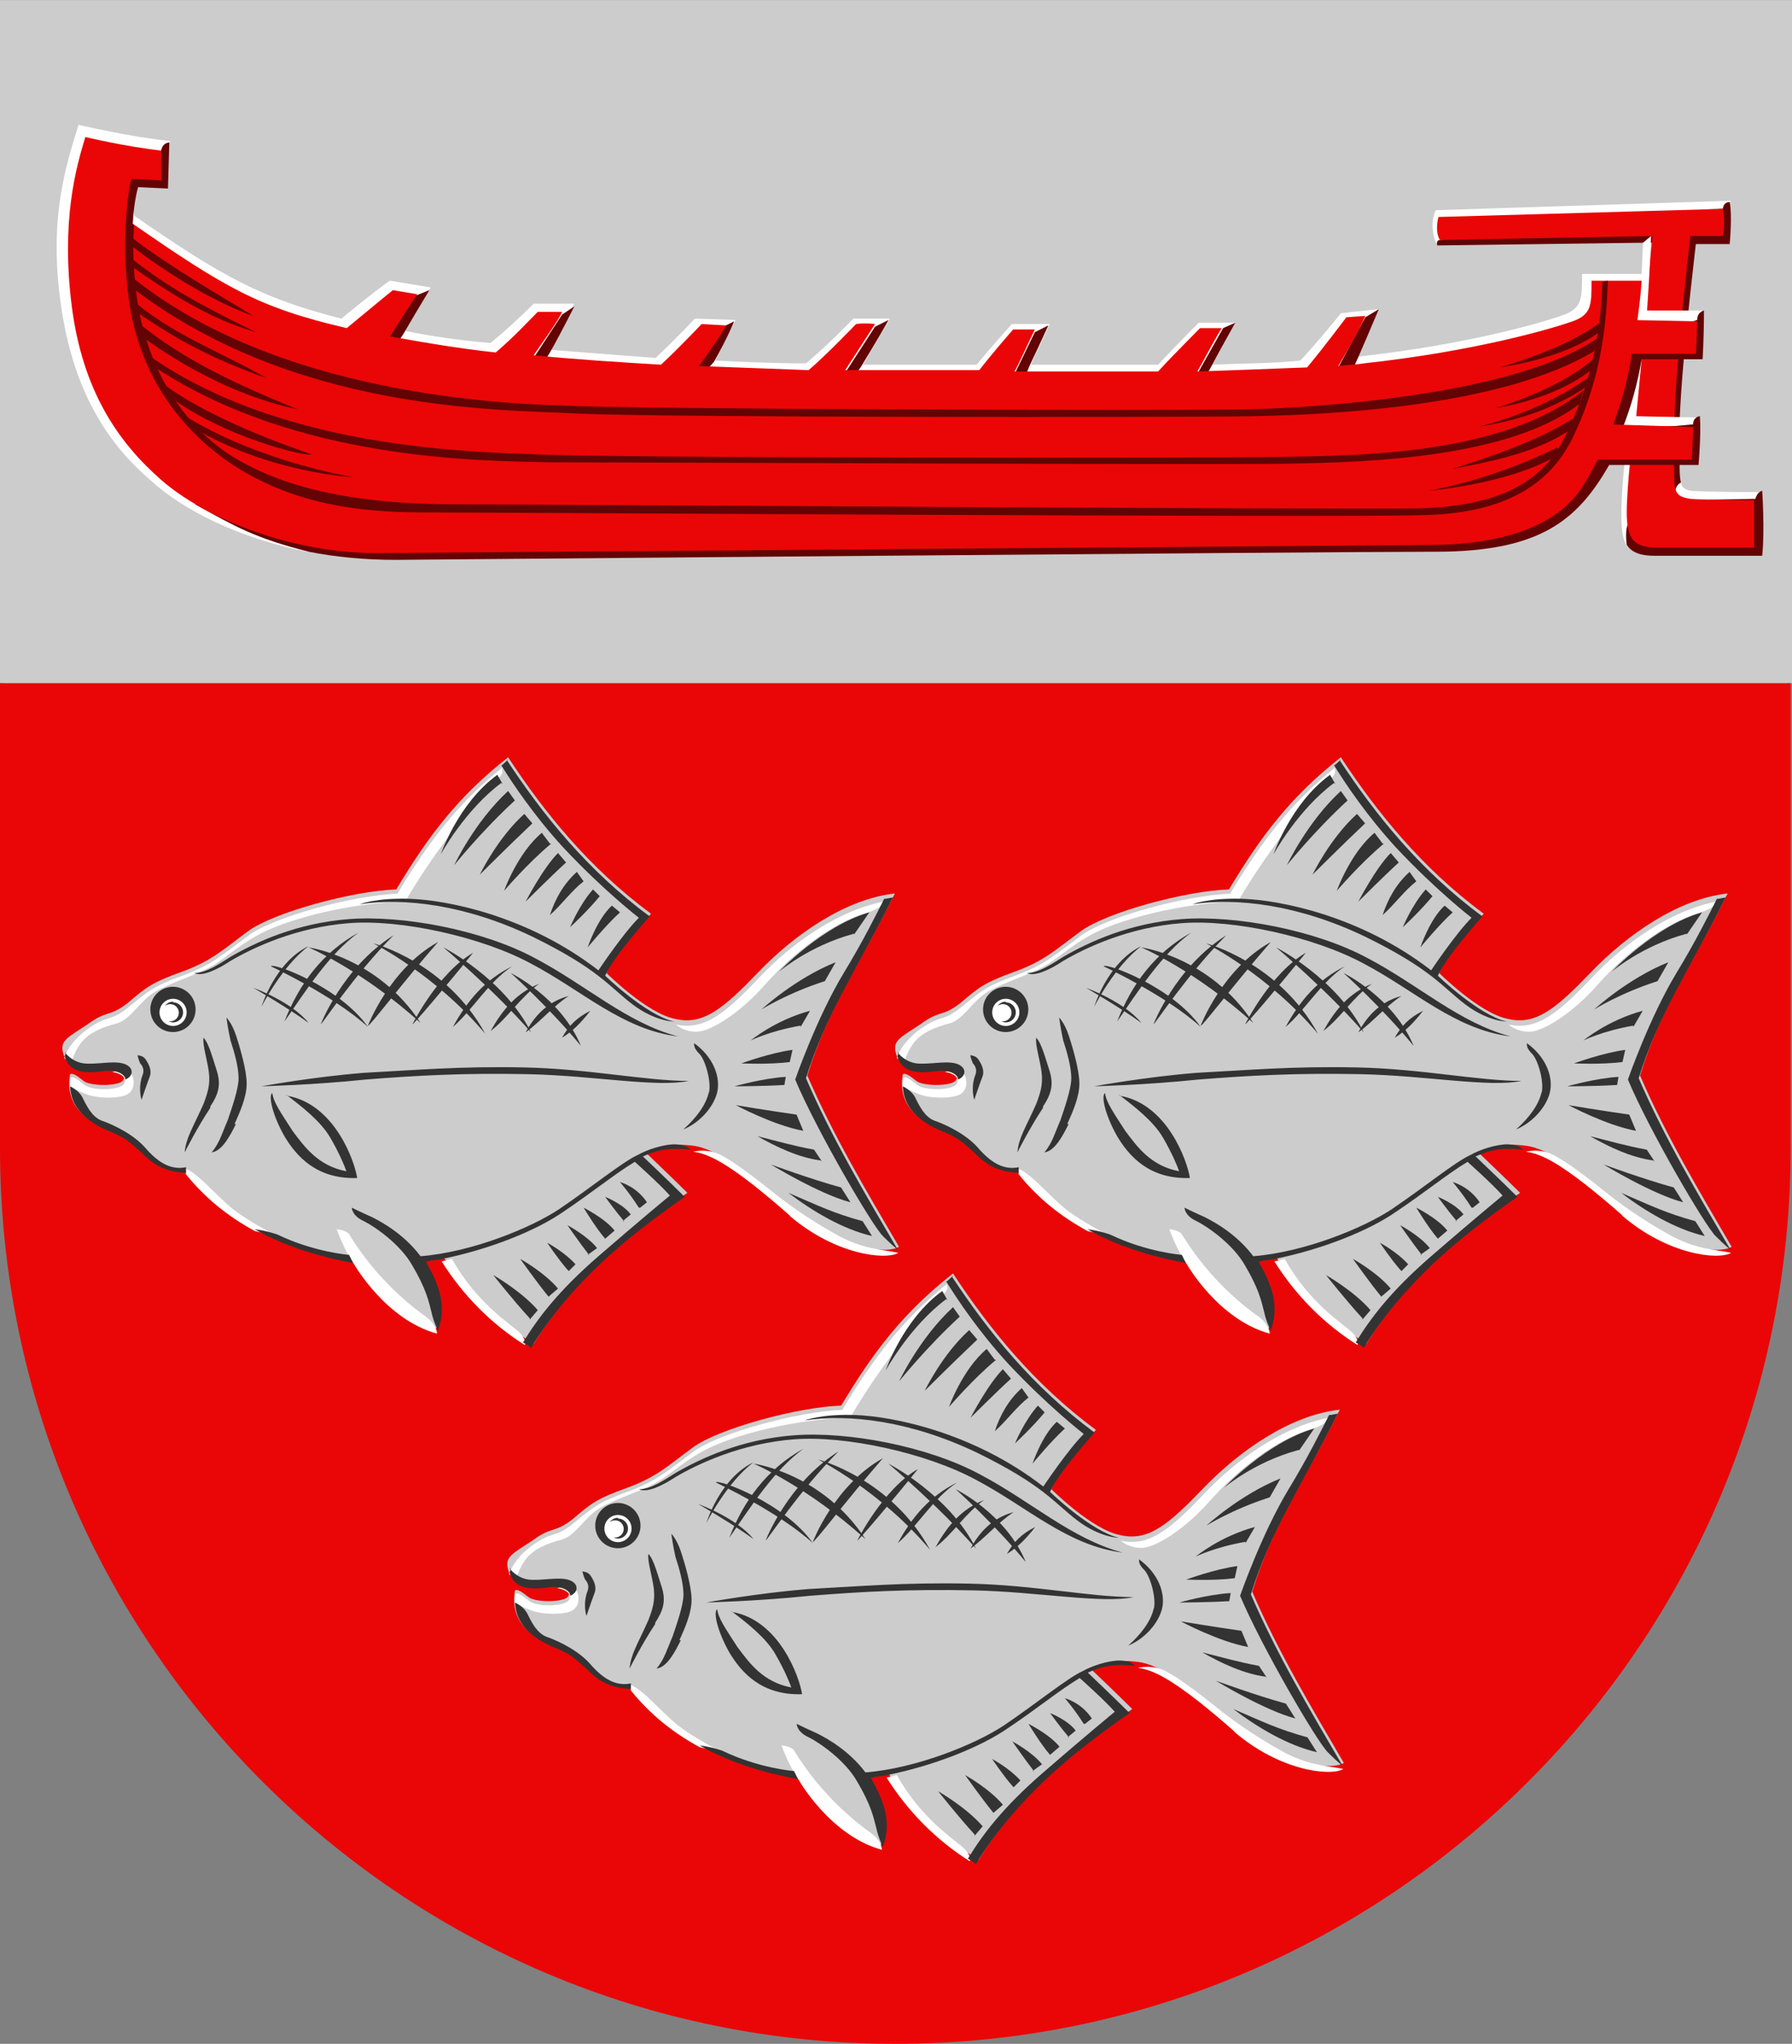 <svg height="570" viewBox="0 0 132.3 150.8" width="500" xmlns="http://www.w3.org/2000/svg"><rect x="0" y="0" width="132.3" height="150.8" fill="#808080" stroke="none"/><path d="m132.3 50.4v-50.4h-132.3v50.4s44.1 2.1 66.1 2.1 66.1-2.1 66.1-2.1z" fill="#ccc" fill-rule="evenodd"/><path d="m0 50.4v34.3c0 36.5 29.6 66.1 66.1 66.1s66.1-29.6 66.1-66.1v-34.3z" fill="#ea0606" fill-rule="evenodd"/><path d="m124.1 35.6c.1.4.3.5.7.6.9.1 5.3.1 5.3.1l-.5.6-9.4 3.5c-.4-.5-.5-1.3-.5-2.5 0-2.3.5-6 .5-6z" fill="#fff"/><path d="m106.1 18.1c-.7-1.5-.1-2.6-.1-2.6l21.8-.7-.5.5-20.9 2.3z" fill="#fff"/><path d="m121.4 17.9-15.3.2s-.1-.4.2-.4c.3-.1 20.9-2.3 20.9-2.3s0-.5.5-.5c.2 1 0 3.1 0 3.1h-2.5c-1.2 10.3-1.3 13.8-1.2 15.9 0 .8 0 1.3.1 1.7 0 0-.6.2-.4 1.3l5.9-.1s.1-.5.5-.6c0 0 .2 2.9 0 4.8h-7.9c-1 0-1.7-.2-2.1-.8 0 0-.2-1.3.2-1.7l2.1-20.6z" fill="#630303"/><g stroke-width="1.005" transform="matrix(.995 0 0 .995 -37.697 -44.847)"><path d="m103.5 176.7c-.4.1-.8.1-1.2.2.9 1.6 1.6 3.3.9 5.1-3.8-1.1-6.1-5.1-6.1-5.1-5.2-.9-9.6-3.1-12.4-6.7 0 0-1.7.1-3-1.2s-1.5-1.4-3-2-3-1.8-2.6-4c.2-.1.5.1 1 .5s2.5.4 2.9 0c.4-.5-.2-1.1-1.7-.9s-2.4-.1-2.7-1.1.3-1.2 1.8-2.2c1.5-1.1 1.6-.5 3-1.6 1.4-1.2 1.8-1.5 4-2.3s3-1.6 4.9-3 7.8-3 11-3.1c2.4-4 4.6-6.9 8.3-9.8 2.7 4.1 6 8.2 10.6 11.6 0 0-2.8 3.1-3.3 4.4 0 0 3 3 5.1 3.4 2.1.5 3.6-.8 6.2-3.5s6.4-5.4 10.1-5.8c-2.8 5.6-5 8.6-6.5 13.5 1.9 4.4 4.4 8.6 6.8 12.7-1 .6-4.7.1-8.1-2.8s-5.5-4.5-7.2-4.7-2.6.1-3.5.5c0 0 2 1.9 3.1 3-2.3 1.6-4.4 3.1-6.3 5-1.9 1.8-3.7 3.9-5.1 6.2-.2-.1-.4-.2-.6-.4-2.5-1.6-4.6-3.7-6.2-6.2z" fill="#ccc"/><circle cx="83.731" cy="158.198" fill="#333" fill-rule="evenodd" r="1.679"/><path d="m408.3 529.2c-12.9 10.3-20.9 21.2-29.5 35.4-12.1.4-34.5 6.4-41.7 11.7s-10 8.1-18.4 11.2c-8.3 3-9.7 4.4-15 8.7-5.3 4.4-5.7 2.1-11.4 6.1s-6.8 8.3-6.8 8.3l2.1 1.2s.6-2.9 2.8-5.7c2.3-2.7 5.6-4.1 9.8-5.2 4-1.1 6.5-6.4 10.8-8.9 4.8-2.8 12.7-5 17.1-7.9s8.7-7.2 17-10.4 21-6.3 36-7.1c0 0 10.2-18.2 26.1-34.5 0 0 1.6-1.1.8-2.8zm107.2 37.5c-13.2 2.4-26.4 11.8-35.4 21.4-9.7 10.2-15.5 14.8-23.3 13.1 0 0 2.3 2.2 6.1 2s11.9-5.3 18.6-12.9c5.2-5.9 14.7-14.8 25.1-19.1 4-1.6 6.5-1.6 8.9-4.5zm-213.3 47c-.9 0-2.1.4-3.2.8 3.1.4 4.3 2.2 3.1 3.5-1.5 1.7-8.9 1.7-10.9.1s-3-2.3-3.8-2.1c-.2.9-.3 1.8-.3 2.6 0 0 2.1 1.2 4.9 2.2 2.8 1.1 9.8 1.3 11.7-.4s1.5-4.6-.1-6.4c-.3-.3-.8-.5-1.4-.5zm186.4 41c12.7 10.9 26.8 12.5 30.5 10.4-4.4-1-9.9-.8-17.9-5.4-8.1-4.6-13.3-8.4-18.4-12.5-5-4-12-9.3-15.2-10.2-1.3-.4-2.4-.5-3.4-.5-1.6 0-2.6.3-2.6.3 4.5.5 9.8 3.8 17 9.4 3 2.4 6.3 5.1 10 8.4zm-169.1-13.2.1 1.6c5.2 6.5 11.7 11.8 19.3 15.9l6.3 1.4s-8-4-12.5-7.6-9.7-10-13.3-11.3zm42.3 17s2 5.7 4.9 9.8c0 0 8.8 15.5 23.2 19.4 0 0 0-2.5-3.2-4.8s-13.4-9.8-21.6-23.3c0 0-1.1-.9-3.2-1.1zm32.2 8.3-2.8.7c6 9.5 13.9 17.5 23.3 23.4 0 0 .7-1.2-1.5-3.5-2.3-2.3-11.9-8-18.9-20.6z" fill="#fff" transform="scale(.265)"/><path d="m316 594a3.8 3.8 0 0 0 -3.8 3.8 3.8 3.8 0 0 0 3.8 3.8 3.8 3.8 0 0 0 3.8-3.8 3.8 3.8 0 0 0 -3.8-3.8zm0 1a2.8 2.8 0 0 1 0 0 2.8 2.8 0 0 1 2.8 2.8 2.8 2.8 0 0 1 -2.8 2.8 2.8 2.8 0 0 1 -1.2-.3 2.4 2.4 0 0 0 .4 0 2.4 2.4 0 0 0 2.4-2.4 2.4 2.4 0 0 0 -2.4-2.4 2.4 2.4 0 0 0 -1.5.5 2.8 2.8 0 0 1 2.3-1.2z" fill="#fff" fill-rule="evenodd" transform="scale(.265)"/><g fill="#333"><path d="m88 154.6c1.7-1 4.9-2.5 8.8-2.8 3.8-.3 9.8 1 13.5 3 3.8 2 6.8 4.9 10.9 5.4-3.8-1-6.8-3.8-10.6-5.8-3.9-2.1-9.8-3.2-13.8-2.9-3.9.3-6.9 1.7-8.8 2.8-.8.5-1.8 1.2-2.7 1.2.6.3 1.8-.3 2.7-.9zm.3 12.1c.4-.9.9-2 .9-3s-.5-2.7-.8-3.6-.7-1.3-.7-1.3.1.8.3 1.7c.3.9.6 2 .6 2.8s-.5 2.2-.8 3.1c-.4.9-.6 1.7-1.2 2.4.8-.1 1.4-1.3 1.8-2.1zm-1.8-1.3c.6-.9.8-1.6.5-2.6-.3-.9-.6-2.1-1-2.5-.1.5.3 1.7.4 2.6s-.1 1.5-.4 2.3c-.8 1.8-1.3 2.5-1.4 3.6 0 0 .9-1.8 1.9-3.3zm37-1.1c-.2 1-1 2-1.9 2.8 1.2-.5 2.2-1.6 2.5-2.7.3-1.2-.3-2.7-1.7-3.7 0 .2 0 .4.4.8s.9 2 .7 2.9zm-41.5-1.1c.2-.5-.1-1-.3-1.3s-.6-.3-.6-.3.1.4.2.6c.2.2.3.5.2.8-.4 1-.1 1.9-.1 1.9s.3-.9.6-1.7zm16 .2c3.8-.3 7.3-.5 12.1-.4s9.5 1 11.9.5c-3.2 0-7.4-.9-12.2-1s-8.1.2-11.9.4c-3.8.3-7.6 1-7.6 1s3.9-.1 7.7-.5zm-5.9 1.1c1.2.9 2.6 2 3.3 3.2s1.1 2.2 1.2 2.5c-2.1-.4-3.1-1.8-4-3-.9-1.4-1.4-2.1-1.5-2.8-.3.2 0 1.6.9 3.2.9 1.5 2.4 3.2 5.4 3.1-.2-1.3-1.7-5.5-5.2-6.1zm16.5-24.8c-.2.1-.3.3-.5.4.8 1.3 2.4 3.7 4.6 6.1 3 3.2 5.6 5.2 5.6 5.2-1.2 1.2-3 3.9-3 3.9-5.3-4.1-11.3-5.2-13.9-5.3s-3.8.4-3.8.4c3.2-.5 7.8 0 12.8 2.4 4.9 2.4 5.7 3.7 7.4 5s3.1 1.3 3.1 1.3c-2.1-.5-5.1-3.4-5.1-3.4.6-1.4 3.3-4.4 3.3-4.4-4.6-3.4-7.9-7.5-10.6-11.6zm28.6 10.2c-.2 0-.5.1-.7.1-.5 1-1.6 3.2-3 5.5-2 3.3-3.6 7.9-3.6 7.9 1.6 3.8 5.7 10.8 6.5 11.6s1.1 1 1.1 1c-2.4-4.1-4.9-8.3-6.8-12.7 1.5-4.8 3.7-7.9 6.5-13.5zm-61.4 11.5c-.1.2-.1.3-.1.3.3 1 1.2 1.3 2.7 1.1 1.1-.2 1.8.2 1.8.6.7-.3.6-1-.2-1.2s-1.9.1-2.9 0c-.7-.1-1.1-.5-1.4-.8zm.3 2.4c0 1.7 1.3 2.7 2.6 3.3 1.5.6 1.7.8 3 2 1.3 1.3 3 1.2 3 1.2 0-.3 0-.4 0-.4-1 .2-1.9-.2-2.9-1.3-.9-1.1-2.4-1.8-3.2-2.1-.7-.2-1.1-.8-1.5-1.6-.2-.5-.6-.8-1-1zm44.9 4.4c-.9 0-2.1.4-2.8.8-1.1.5-3.3 2.3-5.8 4-2.1 1.4-6.5 3.2-10.3 3.5-1.2-1.6-2.8-2.5-3.6-2.9-.9-.4-1.5-.7-1.5-.7s0 .6.9 1c.8.4 2.7 1.7 3.6 3.3 1 1.7 1.2 2.6 1.4 3.4.2.9.5 1.4.5 1.4.7-1.9 0-3.5-.9-5.1.4-.1.8-.1 1.2-.2 3.5-.7 7-2.1 9-3.5 2.1-1.4 3.8-2.8 5.3-3.7 0 0 1.8 1.6 2.6 2.5 0 0-2.3 1.9-5.3 4.5s-4.5 4.6-5.6 6.4c.2.1.4.2.6.4 1.4-2.3 3.2-4.4 5.1-6.2s4-3.4 6.3-5c-1.1-1.1-3.1-3-3.1-3 .9-.4 1.8-.7 3.5-.5-.2-.3-.7-.4-1.3-.4zm-31.2 6.3c2.1 1.2 4.6 2 7.3 2.5l-.3-.6s-2.6-.2-5.3-1.5c0 0-.8-.3-1.7-.4z"/><path d="m108.2 141.5-.4-.7c-2.9 2.1-4.2 5.9-4.2 5.9s1.8-3.3 4.5-5.3zm.9 1.2-.5-.7c-2.5 2.3-4 5.5-4 5.5s2-2.5 4.5-4.8zm1.3 1.7-.6-.7c-2 1.8-3.3 4.5-3.3 4.5s2-2 3.9-3.8zm1.3 1.5-.6-.8c-1.8 1.5-2.8 4.3-2.8 4.3s1.8-2.1 3.5-3.5zm1.2 1.4-.6-.7c-1.1 1.1-2.4 3.6-2.4 3.6s1.9-1.9 3-2.9zm1.3 1.4-.5-.7c-1 .9-1.6 2-2 3.2.9-.8 1.6-1.8 2.5-2.5zm1.2 1.1-.5-.5c-1 1.1-1.7 2.8-1.7 2.8s1.3-1.2 2.2-2.3zm1.5 1.2-.6-.5c-1.1 1-1.8 3.1-1.8 3.1s1.4-1.7 2.4-2.6zm17.4 1.6 1.1-1.6c-3.5 1-6.7 4.4-6.7 4.4s2.2-1.9 5.5-2.8zm-42.3 6.5c1.6-2.3 3.3-5 5.5-6.6-2.7 1.5-4.4 3.8-5.5 6.6zm2.7.2c.1 0 2.5-3.7 5.4-6.6-3.8 2.4-5.4 6.6-5.4 6.6zm3.5.1c.1.1 2.5-3.1 5.2-6.2-3.6 2-5.2 6.2-5.2 6.2zm-7.9-1.4s1.5-3 3.5-4.5c-2.5 1.2-3.5 4.5-3.5 4.5zm11.2 1.3c0 .1 2.4-2.7 4.5-5.3-2.6 1.5-4.5 5.3-4.5 5.3zm3 .2c1.5-1.3 2.6-3.3 4.4-4.5-2 1-3.3 2.5-4.4 4.5zm27.6-3.4.8-1.4c-3 1.2-5.5 3.5-5.5 3.5s1.9-1.2 4.7-2.1zm-24.8 3.7c1.3-1 2.2-2.5 3.6-3.5-1.7.7-2.7 1.9-3.6 3.5zm2.6.1c1.1-.8 2.1-2 3.2-2.7-1.5.4-2.5 1.4-3.2 2.7zm2.7.4c.8-.5 1.4-1.1 2.1-2-1 .5-1.6 1.1-2.1 2zm17.7-.8.7-1.2c-2.6.7-4.4 2.2-4.4 2.2s1.4-.7 3.7-1.1zm-.8 2.6.2-.9c-1.6.2-3.8 1-3.8 1s2 .1 3.6-.1zm-.4 1.7.1-.6c-1.7.1-3.8.7-3.8.7s2.1 0 3.7-.1zm1.4 3.4-.5-1.2c-2.1-.3-4.5-.7-4.5-.7s2.8 1.5 5 1.9zm1.4 2.3-.6-.9c-1.6-.3-2.6-.6-4.2-1 1.4.8 3.1 1.6 4.7 1.8zm2.1 3-.7-1.1c-2.2-.6-5.2-1.7-5.2-1.7s3.6 2.2 5.9 2.8zm-15.6.4.5-.4c-.8-1.2-2-1.5-2-1.5s.7.8 1.4 1.9zm17.2 2.1-.7-1.1c-2.2-.6-3.4-1.2-5.5-2.1 1.7 1.3 4 2.7 6.2 3.2zm-18.5-1.1.6-.5c-.6-.8-1.9-1.3-1.9-1.3s.8 1.1 1.4 1.8zm-1.3 1.3.7-.6c-.7-.9-2.3-1.7-2.3-1.7s.9 1.5 1.6 2.3zm-1.3 1.2.7-.5c-.7-.9-2.2-1.7-2.2-1.7s.9 1.3 1.6 2.2zm-1.4 1.2.5-.5c-.8-.9-2.1-1.6-2.1-1.6s.8 1.2 1.5 2zm-1.5 1.9.7-.6c-1-1.2-2.8-2.2-2.8-2.2s1.2 1.7 2.1 2.8zm-1.4 1.7.6-.7c-1.2-1.4-3.3-2.6-3.3-2.6s1.5 1.9 2.7 3.2z"/><path d="m106.9 160c-2.9-5.3-8.3-6.7-8.3-6.7s4.6 2.3 8.3 6.7zm-4.8-.8c-3.2-4.9-8.3-5.6-8.3-5.6s4 1.7 8.3 5.6zm8.2.7c-2-4-6.5-6.3-6.5-6.3s3.7 3.1 6.5 6.3zm-12.1-.4c-2.1-3-7.1-4.8-7.2-4.5 0 0 4.7 2.2 7.2 4.5zm15.8 1.4c-1.5-3.6-5.2-5.4-5.2-5.4s2.8 2.5 5.2 5.4zm-20.2-1.7c-1.3-1.6-4.1-2.6-4.1-2.6s2.6 1.5 4.1 2.6z"/></g></g><g stroke-width="1.005" transform="matrix(.995 0 0 .995 -9.065 -82.935)"><path d="m103.5 176.7c-.4.1-.8.1-1.2.2.9 1.6 1.6 3.3.9 5.1-3.8-1.1-6.1-5.1-6.1-5.1-5.2-.9-9.6-3.1-12.4-6.7 0 0-1.7.1-3-1.2s-1.5-1.4-3-2-3-1.8-2.6-4c.2-.1.5.1 1 .5s2.5.4 2.9 0c.4-.5-.2-1.1-1.7-.9s-2.4-.1-2.7-1.1.3-1.2 1.8-2.2c1.5-1.1 1.6-.5 3-1.6 1.4-1.2 1.8-1.5 4-2.3s3-1.6 4.9-3 7.8-3 11-3.1c2.4-4 4.6-6.9 8.3-9.8 2.7 4.1 6 8.2 10.6 11.6 0 0-2.8 3.1-3.3 4.4 0 0 3 3 5.1 3.4 2.1.5 3.6-.8 6.2-3.5s6.4-5.4 10.1-5.8c-2.8 5.6-5 8.6-6.5 13.5 1.9 4.4 4.4 8.6 6.8 12.7-1 .6-4.7.1-8.1-2.8s-5.5-4.5-7.2-4.7-2.6.1-3.5.5c0 0 2 1.9 3.1 3-2.3 1.6-4.4 3.1-6.3 5-1.9 1.8-3.7 3.9-5.1 6.2-.2-.1-.4-.2-.6-.4-2.5-1.6-4.6-3.7-6.2-6.2z" fill="#ccc"/><circle cx="83.731" cy="158.198" fill="#333" fill-rule="evenodd" r="1.679"/><path d="m408.3 529.2c-12.9 10.3-20.9 21.2-29.5 35.4-12.1.4-34.5 6.4-41.7 11.7s-10 8.1-18.4 11.2c-8.3 3-9.7 4.4-15 8.7-5.3 4.4-5.7 2.1-11.4 6.1s-6.8 8.3-6.8 8.3l2.1 1.2s.6-2.9 2.8-5.7c2.3-2.7 5.6-4.1 9.8-5.2 4-1.1 6.5-6.4 10.8-8.9 4.8-2.8 12.7-5 17.1-7.9s8.7-7.2 17-10.4 21-6.3 36-7.1c0 0 10.2-18.2 26.1-34.5 0 0 1.6-1.1.8-2.8zm107.2 37.5c-13.2 2.4-26.4 11.8-35.4 21.4-9.7 10.2-15.5 14.8-23.3 13.1 0 0 2.3 2.2 6.1 2s11.9-5.3 18.6-12.9c5.2-5.9 14.7-14.8 25.1-19.1 4-1.6 6.5-1.6 8.9-4.5zm-213.3 47c-.9 0-2.1.4-3.2.8 3.1.4 4.3 2.2 3.1 3.5-1.5 1.7-8.9 1.7-10.9.1s-3-2.3-3.8-2.1c-.2.9-.3 1.8-.3 2.6 0 0 2.1 1.2 4.9 2.2 2.8 1.1 9.8 1.3 11.7-.4s1.5-4.6-.1-6.4c-.3-.3-.8-.5-1.4-.5zm186.4 41c12.7 10.9 26.8 12.5 30.5 10.4-4.4-1-9.9-.8-17.9-5.4-8.1-4.6-13.3-8.4-18.4-12.5-5-4-12-9.3-15.2-10.2-1.3-.4-2.4-.5-3.4-.5-1.6 0-2.6.3-2.6.3 4.5.5 9.8 3.8 17 9.4 3 2.4 6.3 5.1 10 8.4zm-169.1-13.2.1 1.6c5.2 6.5 11.7 11.8 19.3 15.9l6.3 1.4s-8-4-12.5-7.6-9.7-10-13.3-11.3zm42.3 17s2 5.7 4.9 9.8c0 0 8.8 15.5 23.2 19.4 0 0 0-2.5-3.2-4.8s-13.4-9.8-21.6-23.3c0 0-1.1-.9-3.2-1.1zm32.2 8.3-2.8.7c6 9.5 13.9 17.5 23.3 23.4 0 0 .7-1.2-1.5-3.5-2.3-2.3-11.9-8-18.9-20.6z" fill="#fff" transform="scale(.265)"/><path d="m316 594a3.8 3.8 0 0 0 -3.8 3.8 3.8 3.8 0 0 0 3.8 3.8 3.8 3.8 0 0 0 3.8-3.8 3.8 3.8 0 0 0 -3.8-3.8zm0 1a2.8 2.8 0 0 1 0 0 2.8 2.8 0 0 1 2.8 2.8 2.8 2.8 0 0 1 -2.8 2.8 2.8 2.8 0 0 1 -1.2-.3 2.4 2.4 0 0 0 .4 0 2.4 2.4 0 0 0 2.4-2.4 2.4 2.4 0 0 0 -2.4-2.4 2.4 2.4 0 0 0 -1.5.5 2.8 2.8 0 0 1 2.3-1.2z" fill="#fff" fill-rule="evenodd" transform="scale(.265)"/><g fill="#333"><path d="m88 154.6c1.7-1 4.9-2.5 8.8-2.8 3.8-.3 9.8 1 13.5 3 3.8 2 6.8 4.9 10.9 5.4-3.8-1-6.8-3.8-10.6-5.8-3.9-2.1-9.8-3.2-13.8-2.9-3.9.3-6.9 1.7-8.8 2.8-.8.5-1.8 1.2-2.7 1.2.6.3 1.8-.3 2.7-.9zm.3 12.1c.4-.9.9-2 .9-3s-.5-2.7-.8-3.6-.7-1.3-.7-1.3.1.8.3 1.7c.3.9.6 2 .6 2.8s-.5 2.2-.8 3.1c-.4.9-.6 1.7-1.2 2.4.8-.1 1.4-1.3 1.8-2.1zm-1.8-1.3c.6-.9.8-1.6.5-2.6-.3-.9-.6-2.1-1-2.5-.1.5.3 1.7.4 2.6s-.1 1.5-.4 2.3c-.8 1.8-1.3 2.5-1.4 3.6 0 0 .9-1.8 1.9-3.3zm37-1.1c-.2 1-1 2-1.9 2.8 1.2-.5 2.2-1.6 2.5-2.7.3-1.2-.3-2.7-1.7-3.7 0 .2 0 .4.4.8s.9 2 .7 2.9zm-41.5-1.1c.2-.5-.1-1-.3-1.3s-.6-.3-.6-.3.1.4.2.6c.2.2.3.5.2.8-.4 1-.1 1.9-.1 1.9s.3-.9.6-1.7zm16 .2c3.8-.3 7.3-.5 12.1-.4s9.5 1 11.9.5c-3.2 0-7.4-.9-12.2-1s-8.1.2-11.9.4c-3.8.3-7.6 1-7.6 1s3.9-.1 7.7-.5zm-5.9 1.1c1.2.9 2.6 2 3.3 3.2s1.1 2.2 1.2 2.5c-2.1-.4-3.1-1.8-4-3-.9-1.4-1.4-2.1-1.5-2.8-.3.2 0 1.6.9 3.2.9 1.5 2.4 3.2 5.4 3.1-.2-1.3-1.7-5.5-5.2-6.1zm16.5-24.8c-.2.1-.3.3-.5.4.8 1.3 2.4 3.7 4.6 6.1 3 3.2 5.6 5.2 5.6 5.2-1.2 1.2-3 3.9-3 3.9-5.3-4.1-11.3-5.2-13.9-5.3s-3.8.4-3.8.4c3.2-.5 7.8 0 12.8 2.4 4.9 2.4 5.7 3.7 7.4 5s3.1 1.3 3.1 1.3c-2.1-.5-5.1-3.4-5.1-3.4.6-1.4 3.3-4.4 3.3-4.4-4.6-3.4-7.9-7.5-10.6-11.6zm28.6 10.2c-.2 0-.5.1-.7.1-.5 1-1.6 3.2-3 5.5-2 3.3-3.6 7.9-3.6 7.9 1.6 3.8 5.7 10.8 6.5 11.6s1.1 1 1.1 1c-2.4-4.1-4.9-8.3-6.8-12.7 1.5-4.8 3.7-7.9 6.5-13.5zm-61.4 11.5c-.1.2-.1.3-.1.3.3 1 1.2 1.3 2.7 1.1 1.1-.2 1.8.2 1.8.6.7-.3.6-1-.2-1.2s-1.9.1-2.9 0c-.7-.1-1.1-.5-1.4-.8zm.3 2.4c0 1.7 1.3 2.7 2.6 3.3 1.5.6 1.7.8 3 2 1.3 1.3 3 1.2 3 1.2 0-.3 0-.4 0-.4-1 .2-1.9-.2-2.9-1.3-.9-1.1-2.4-1.8-3.2-2.1-.7-.2-1.1-.8-1.5-1.6-.2-.5-.6-.8-1-1zm44.9 4.4c-.9 0-2.1.4-2.8.8-1.1.5-3.3 2.3-5.8 4-2.1 1.4-6.5 3.2-10.3 3.5-1.2-1.6-2.8-2.5-3.6-2.9-.9-.4-1.5-.7-1.5-.7s0 .6.9 1c.8.4 2.7 1.7 3.6 3.3 1 1.7 1.2 2.6 1.4 3.4.2.9.5 1.4.5 1.4.7-1.9 0-3.5-.9-5.1.4-.1.8-.1 1.2-.2 3.5-.7 7-2.1 9-3.5 2.1-1.4 3.8-2.8 5.3-3.7 0 0 1.8 1.6 2.6 2.5 0 0-2.3 1.9-5.3 4.5s-4.5 4.6-5.6 6.4c.2.1.4.2.6.4 1.4-2.3 3.2-4.4 5.1-6.2s4-3.4 6.3-5c-1.1-1.1-3.1-3-3.1-3 .9-.4 1.8-.7 3.5-.5-.2-.3-.7-.4-1.3-.4zm-31.2 6.3c2.1 1.2 4.6 2 7.3 2.5l-.3-.6s-2.6-.2-5.3-1.5c0 0-.8-.3-1.7-.4z"/><path d="m108.2 141.5-.4-.7c-2.9 2.1-4.2 5.9-4.2 5.9s1.8-3.3 4.5-5.3zm.9 1.2-.5-.7c-2.5 2.3-4 5.5-4 5.5s2-2.5 4.5-4.8zm1.3 1.7-.6-.7c-2 1.8-3.3 4.5-3.3 4.5s2-2 3.9-3.8zm1.3 1.5-.6-.8c-1.8 1.5-2.8 4.3-2.8 4.3s1.8-2.1 3.5-3.5zm1.2 1.4-.6-.7c-1.1 1.1-2.4 3.6-2.4 3.6s1.9-1.9 3-2.9zm1.3 1.4-.5-.7c-1 .9-1.6 2-2 3.2.9-.8 1.6-1.8 2.5-2.5zm1.2 1.1-.5-.5c-1 1.1-1.7 2.8-1.7 2.8s1.3-1.2 2.2-2.3zm1.5 1.2-.6-.5c-1.1 1-1.8 3.1-1.8 3.1s1.4-1.7 2.4-2.6zm17.4 1.6 1.1-1.6c-3.5 1-6.7 4.4-6.7 4.4s2.2-1.9 5.5-2.8zm-42.3 6.5c1.6-2.3 3.3-5 5.5-6.6-2.7 1.5-4.4 3.8-5.5 6.6zm2.7.2c.1 0 2.5-3.7 5.4-6.6-3.8 2.4-5.4 6.6-5.4 6.6zm3.5.1c.1.1 2.5-3.1 5.2-6.2-3.6 2-5.2 6.2-5.2 6.2zm-7.9-1.4s1.5-3 3.5-4.5c-2.5 1.2-3.5 4.5-3.5 4.5zm11.2 1.3c0 .1 2.4-2.7 4.5-5.3-2.6 1.5-4.5 5.3-4.5 5.3zm3 .2c1.5-1.3 2.6-3.3 4.4-4.5-2 1-3.3 2.5-4.4 4.5zm27.6-3.4.8-1.4c-3 1.2-5.5 3.5-5.5 3.5s1.9-1.2 4.7-2.1zm-24.8 3.7c1.3-1 2.2-2.5 3.6-3.5-1.7.7-2.7 1.9-3.6 3.5zm2.6.1c1.1-.8 2.1-2 3.2-2.7-1.5.4-2.5 1.4-3.2 2.7zm2.7.4c.8-.5 1.4-1.1 2.1-2-1 .5-1.6 1.1-2.1 2zm17.7-.8.7-1.2c-2.6.7-4.4 2.2-4.4 2.2s1.4-.7 3.7-1.1zm-.8 2.6.2-.9c-1.6.2-3.8 1-3.8 1s2 .1 3.6-.1zm-.4 1.7.1-.6c-1.7.1-3.8.7-3.8.7s2.1 0 3.7-.1zm1.4 3.4-.5-1.2c-2.1-.3-4.5-.7-4.5-.7s2.8 1.5 5 1.9zm1.4 2.3-.6-.9c-1.6-.3-2.6-.6-4.2-1 1.4.8 3.1 1.6 4.7 1.8zm2.1 3-.7-1.1c-2.2-.6-5.2-1.7-5.2-1.7s3.6 2.2 5.9 2.8zm-15.6.4.5-.4c-.8-1.2-2-1.5-2-1.5s.7.8 1.4 1.9zm17.2 2.1-.7-1.1c-2.2-.6-3.4-1.2-5.5-2.1 1.7 1.3 4 2.7 6.2 3.2zm-18.5-1.1.6-.5c-.6-.8-1.9-1.3-1.9-1.3s.8 1.1 1.4 1.8zm-1.3 1.3.7-.6c-.7-.9-2.3-1.7-2.3-1.7s.9 1.5 1.6 2.3zm-1.3 1.2.7-.5c-.7-.9-2.2-1.7-2.2-1.7s.9 1.3 1.6 2.2zm-1.4 1.2.5-.5c-.8-.9-2.1-1.6-2.1-1.6s.8 1.2 1.5 2zm-1.5 1.9.7-.6c-1-1.2-2.8-2.2-2.8-2.2s1.2 1.7 2.1 2.8zm-1.4 1.7.6-.7c-1.2-1.4-3.3-2.6-3.3-2.6s1.5 1.9 2.7 3.2z"/><path d="m106.9 160c-2.9-5.3-8.3-6.7-8.3-6.7s4.6 2.3 8.3 6.7zm-4.8-.8c-3.2-4.9-8.3-5.6-8.3-5.6s4 1.7 8.3 5.6zm8.2.7c-2-4-6.5-6.3-6.5-6.3s3.7 3.1 6.5 6.3zm-12.1-.4c-2.1-3-7.1-4.8-7.2-4.5 0 0 4.7 2.2 7.2 4.5zm15.8 1.4c-1.5-3.6-5.2-5.4-5.2-5.4s2.8 2.5 5.2 5.4zm-20.2-1.7c-1.3-1.6-4.1-2.6-4.1-2.6s2.6 1.5 4.1 2.6z"/></g></g><g stroke-width="1.005" transform="matrix(.995 0 0 .995 -70.543 -82.935)"><path d="m103.5 176.7c-.4.1-.8.1-1.2.2.9 1.6 1.6 3.3.9 5.1-3.8-1.1-6.1-5.1-6.1-5.1-5.2-.9-9.6-3.1-12.4-6.7 0 0-1.7.1-3-1.2s-1.5-1.4-3-2-3-1.8-2.6-4c.2-.1.5.1 1 .5s2.5.4 2.9 0c.4-.5-.2-1.1-1.7-.9s-2.4-.1-2.7-1.1.3-1.2 1.8-2.2c1.5-1.1 1.6-.5 3-1.6 1.4-1.2 1.8-1.5 4-2.3s3-1.6 4.9-3 7.8-3 11-3.1c2.4-4 4.6-6.9 8.3-9.8 2.7 4.1 6 8.2 10.6 11.6 0 0-2.8 3.1-3.3 4.4 0 0 3 3 5.1 3.4 2.1.5 3.6-.8 6.2-3.5s6.4-5.4 10.1-5.8c-2.8 5.6-5 8.6-6.5 13.5 1.9 4.4 4.4 8.6 6.8 12.7-1 .6-4.7.1-8.1-2.8s-5.5-4.5-7.2-4.7-2.6.1-3.5.5c0 0 2 1.9 3.1 3-2.3 1.6-4.4 3.1-6.3 5-1.9 1.8-3.7 3.9-5.1 6.2-.2-.1-.4-.2-.6-.4-2.5-1.6-4.6-3.7-6.2-6.2z" fill="#ccc"/><circle cx="83.731" cy="158.198" fill="#333" fill-rule="evenodd" r="1.679"/><path d="m408.3 529.2c-12.9 10.3-20.9 21.2-29.5 35.4-12.1.4-34.5 6.4-41.7 11.7s-10 8.1-18.4 11.2c-8.3 3-9.7 4.4-15 8.7-5.3 4.4-5.7 2.1-11.4 6.1s-6.8 8.3-6.8 8.3l2.1 1.2s.6-2.9 2.8-5.7c2.3-2.7 5.6-4.1 9.8-5.2 4-1.1 6.5-6.4 10.8-8.9 4.8-2.8 12.7-5 17.1-7.9s8.7-7.2 17-10.4 21-6.3 36-7.1c0 0 10.2-18.2 26.1-34.5 0 0 1.6-1.1.8-2.8zm107.2 37.5c-13.2 2.4-26.4 11.8-35.4 21.4-9.7 10.2-15.5 14.8-23.3 13.1 0 0 2.3 2.2 6.1 2s11.9-5.3 18.6-12.9c5.2-5.9 14.7-14.8 25.1-19.1 4-1.6 6.5-1.6 8.9-4.5zm-213.3 47c-.9 0-2.1.4-3.2.8 3.1.4 4.3 2.2 3.1 3.5-1.5 1.7-8.9 1.7-10.9.1s-3-2.3-3.8-2.1c-.2.9-.3 1.8-.3 2.6 0 0 2.1 1.2 4.9 2.2 2.8 1.1 9.8 1.3 11.7-.4s1.5-4.6-.1-6.4c-.3-.3-.8-.5-1.4-.5zm186.4 41c12.7 10.9 26.8 12.5 30.5 10.4-4.4-1-9.9-.8-17.9-5.4-8.1-4.6-13.3-8.4-18.4-12.5-5-4-12-9.3-15.2-10.2-1.3-.4-2.4-.5-3.4-.5-1.6 0-2.6.3-2.6.3 4.5.5 9.8 3.8 17 9.4 3 2.4 6.3 5.1 10 8.4zm-169.1-13.2.1 1.6c5.2 6.5 11.7 11.8 19.3 15.9l6.3 1.4s-8-4-12.5-7.6-9.7-10-13.3-11.3zm42.3 17s2 5.7 4.9 9.8c0 0 8.8 15.5 23.2 19.4 0 0 0-2.5-3.2-4.8s-13.4-9.8-21.6-23.3c0 0-1.1-.9-3.2-1.1zm32.2 8.3-2.8.7c6 9.5 13.9 17.5 23.3 23.4 0 0 .7-1.2-1.5-3.5-2.3-2.3-11.9-8-18.9-20.6z" fill="#fff" transform="scale(.265)"/><path d="m316 594a3.8 3.8 0 0 0 -3.8 3.8 3.8 3.8 0 0 0 3.8 3.8 3.8 3.8 0 0 0 3.8-3.8 3.8 3.8 0 0 0 -3.8-3.8zm0 1a2.8 2.8 0 0 1 0 0 2.8 2.8 0 0 1 2.8 2.8 2.8 2.8 0 0 1 -2.8 2.8 2.8 2.8 0 0 1 -1.2-.3 2.4 2.4 0 0 0 .4 0 2.4 2.4 0 0 0 2.4-2.4 2.4 2.4 0 0 0 -2.4-2.4 2.4 2.4 0 0 0 -1.5.5 2.8 2.8 0 0 1 2.3-1.2z" fill="#fff" fill-rule="evenodd" transform="scale(.265)"/><g fill="#333"><path d="m88 154.6c1.7-1 4.9-2.5 8.8-2.8 3.8-.3 9.8 1 13.5 3 3.8 2 6.8 4.9 10.9 5.4-3.8-1-6.8-3.8-10.6-5.8-3.9-2.1-9.8-3.2-13.8-2.9-3.9.3-6.9 1.7-8.8 2.8-.8.5-1.8 1.2-2.7 1.2.6.3 1.8-.3 2.7-.9zm.3 12.1c.4-.9.9-2 .9-3s-.5-2.7-.8-3.6-.7-1.3-.7-1.3.1.8.3 1.7c.3.9.6 2 .6 2.8s-.5 2.2-.8 3.1c-.4.9-.6 1.7-1.2 2.4.8-.1 1.4-1.3 1.8-2.1zm-1.8-1.3c.6-.9.8-1.6.5-2.6-.3-.9-.6-2.1-1-2.5-.1.5.3 1.7.4 2.6s-.1 1.5-.4 2.3c-.8 1.8-1.3 2.5-1.4 3.6 0 0 .9-1.8 1.9-3.3zm37-1.1c-.2 1-1 2-1.9 2.8 1.2-.5 2.2-1.6 2.5-2.7.3-1.2-.3-2.7-1.7-3.7 0 .2 0 .4.4.8s.9 2 .7 2.9zm-41.5-1.1c.2-.5-.1-1-.3-1.3s-.6-.3-.6-.3.1.4.2.6c.2.2.3.5.2.8-.4 1-.1 1.9-.1 1.9s.3-.9.6-1.7zm16 .2c3.8-.3 7.3-.5 12.1-.4s9.5 1 11.9.5c-3.2 0-7.4-.9-12.2-1s-8.1.2-11.9.4c-3.8.3-7.6 1-7.6 1s3.9-.1 7.7-.5zm-5.9 1.1c1.2.9 2.6 2 3.3 3.2s1.1 2.2 1.2 2.5c-2.1-.4-3.1-1.8-4-3-.9-1.4-1.4-2.1-1.5-2.8-.3.2 0 1.6.9 3.2.9 1.5 2.4 3.2 5.4 3.1-.2-1.3-1.7-5.5-5.2-6.1zm16.5-24.8c-.2.1-.3.3-.5.4.8 1.3 2.4 3.7 4.6 6.1 3 3.2 5.6 5.2 5.6 5.2-1.2 1.2-3 3.9-3 3.9-5.3-4.1-11.3-5.2-13.9-5.3s-3.8.4-3.8.4c3.2-.5 7.8 0 12.8 2.4 4.9 2.4 5.7 3.7 7.4 5s3.1 1.3 3.1 1.3c-2.1-.5-5.1-3.4-5.1-3.4.6-1.4 3.3-4.4 3.3-4.4-4.6-3.4-7.9-7.5-10.6-11.6zm28.6 10.2c-.2 0-.5.1-.7.1-.5 1-1.6 3.2-3 5.5-2 3.3-3.6 7.9-3.6 7.9 1.6 3.8 5.7 10.8 6.5 11.6s1.1 1 1.1 1c-2.4-4.1-4.9-8.3-6.8-12.7 1.5-4.8 3.7-7.9 6.5-13.5zm-61.4 11.5c-.1.2-.1.3-.1.3.3 1 1.2 1.3 2.7 1.1 1.1-.2 1.8.2 1.8.6.7-.3.6-1-.2-1.2s-1.9.1-2.9 0c-.7-.1-1.1-.5-1.4-.8zm.3 2.4c0 1.7 1.3 2.7 2.6 3.3 1.5.6 1.7.8 3 2 1.3 1.3 3 1.2 3 1.2 0-.3 0-.4 0-.4-1 .2-1.9-.2-2.9-1.3-.9-1.1-2.4-1.8-3.2-2.1-.7-.2-1.1-.8-1.5-1.6-.2-.5-.6-.8-1-1zm44.9 4.4c-.9 0-2.1.4-2.8.8-1.1.5-3.3 2.3-5.8 4-2.1 1.4-6.5 3.2-10.3 3.5-1.2-1.6-2.8-2.5-3.6-2.9-.9-.4-1.5-.7-1.5-.7s0 .6.9 1c.8.4 2.7 1.7 3.6 3.3 1 1.7 1.2 2.6 1.4 3.4.2.9.5 1.4.5 1.4.7-1.9 0-3.5-.9-5.1.4-.1.8-.1 1.2-.2 3.5-.7 7-2.1 9-3.5 2.1-1.4 3.8-2.8 5.3-3.7 0 0 1.8 1.6 2.6 2.5 0 0-2.3 1.9-5.3 4.5s-4.5 4.6-5.6 6.4c.2.1.4.2.6.4 1.4-2.3 3.2-4.4 5.1-6.2s4-3.4 6.3-5c-1.1-1.1-3.1-3-3.1-3 .9-.4 1.8-.7 3.5-.5-.2-.3-.7-.4-1.3-.4zm-31.2 6.3c2.1 1.2 4.6 2 7.3 2.5l-.3-.6s-2.6-.2-5.3-1.5c0 0-.8-.3-1.7-.4z"/><path d="m108.2 141.5-.4-.7c-2.9 2.1-4.2 5.9-4.2 5.9s1.8-3.3 4.5-5.3zm.9 1.2-.5-.7c-2.5 2.3-4 5.5-4 5.5s2-2.5 4.5-4.8zm1.3 1.7-.6-.7c-2 1.8-3.3 4.5-3.3 4.5s2-2 3.9-3.8zm1.3 1.5-.6-.8c-1.8 1.5-2.8 4.3-2.8 4.3s1.8-2.1 3.5-3.5zm1.2 1.4-.6-.7c-1.1 1.1-2.4 3.6-2.4 3.6s1.9-1.9 3-2.9zm1.3 1.4-.5-.7c-1 .9-1.6 2-2 3.2.9-.8 1.6-1.8 2.5-2.5zm1.2 1.1-.5-.5c-1 1.1-1.7 2.8-1.7 2.8s1.3-1.2 2.2-2.3zm1.5 1.2-.6-.5c-1.1 1-1.8 3.1-1.8 3.1s1.4-1.7 2.4-2.6zm17.4 1.6 1.1-1.6c-3.5 1-6.7 4.4-6.7 4.4s2.2-1.9 5.5-2.8zm-42.3 6.5c1.6-2.3 3.3-5 5.5-6.6-2.7 1.5-4.4 3.8-5.5 6.6zm2.7.2c.1 0 2.5-3.7 5.4-6.6-3.8 2.4-5.4 6.6-5.4 6.6zm3.5.1c.1.1 2.5-3.1 5.2-6.2-3.6 2-5.2 6.2-5.2 6.2zm-7.9-1.4s1.5-3 3.5-4.5c-2.5 1.2-3.5 4.5-3.5 4.5zm11.2 1.3c0 .1 2.4-2.7 4.5-5.3-2.6 1.5-4.5 5.3-4.5 5.3zm3 .2c1.5-1.3 2.6-3.3 4.4-4.5-2 1-3.3 2.5-4.4 4.5zm27.6-3.4.8-1.4c-3 1.2-5.5 3.5-5.5 3.5s1.9-1.2 4.7-2.1zm-24.8 3.7c1.3-1 2.2-2.5 3.6-3.5-1.7.7-2.7 1.9-3.6 3.5zm2.6.1c1.1-.8 2.1-2 3.2-2.7-1.5.4-2.5 1.4-3.2 2.7zm2.7.4c.8-.5 1.4-1.1 2.1-2-1 .5-1.6 1.1-2.1 2zm17.7-.8.7-1.2c-2.6.7-4.4 2.2-4.4 2.2s1.4-.7 3.7-1.1zm-.8 2.6.2-.9c-1.6.2-3.8 1-3.8 1s2 .1 3.6-.1zm-.4 1.7.1-.6c-1.7.1-3.8.7-3.8.7s2.1 0 3.7-.1zm1.4 3.4-.5-1.2c-2.1-.3-4.5-.7-4.5-.7s2.8 1.5 5 1.9zm1.4 2.3-.6-.9c-1.6-.3-2.6-.6-4.2-1 1.4.8 3.1 1.6 4.7 1.8zm2.1 3-.7-1.1c-2.2-.6-5.2-1.7-5.2-1.7s3.6 2.2 5.9 2.8zm-15.6.4.5-.4c-.8-1.2-2-1.5-2-1.5s.7.8 1.4 1.9zm17.2 2.1-.7-1.1c-2.2-.6-3.4-1.2-5.5-2.1 1.7 1.3 4 2.7 6.2 3.2zm-18.5-1.1.6-.5c-.6-.8-1.9-1.3-1.9-1.3s.8 1.1 1.4 1.8zm-1.3 1.3.7-.6c-.7-.9-2.3-1.7-2.3-1.7s.9 1.5 1.6 2.3zm-1.3 1.2.7-.5c-.7-.9-2.2-1.7-2.2-1.7s.9 1.3 1.6 2.2zm-1.4 1.2.5-.5c-.8-.9-2.1-1.6-2.1-1.6s.8 1.2 1.5 2zm-1.5 1.9.7-.6c-1-1.2-2.8-2.2-2.8-2.2s1.2 1.7 2.1 2.8zm-1.4 1.7.6-.7c-1.2-1.4-3.3-2.6-3.3-2.6s1.5 1.9 2.7 3.2z"/><path d="m106.9 160c-2.9-5.3-8.3-6.7-8.3-6.7s4.6 2.3 8.3 6.7zm-4.8-.8c-3.2-4.9-8.3-5.6-8.3-5.6s4 1.7 8.3 5.6zm8.2.7c-2-4-6.5-6.3-6.5-6.3s3.7 3.1 6.5 6.3zm-12.1-.4c-2.1-3-7.1-4.8-7.2-4.5 0 0 4.7 2.2 7.2 4.5zm15.8 1.4c-1.5-3.6-5.2-5.4-5.2-5.4s2.8 2.5 5.2 5.4zm-20.2-1.7c-1.3-1.6-4.1-2.6-4.1-2.6s2.6 1.5 4.1 2.6z"/></g></g><path d="m122 17.4-15.7.3c-.4-.7-.1-1.7-.1-1.7l21-.6c.2 1 0 2 0 2h-2.4c-1.2 10.3-1.3 15.1-1.2 17 0 1.9 0 2.2 1.2 2.4 1.3.1 4.7.1 4.7.1v3.5h-7c-1.8 0-2.4-.5-2.4-2.6 0-2 .5-6.1.5-6.1z" fill="#ea0606"/><path d="m22.7 40.7c-5.1-1-9.2-3.1-11.5-5.2-3.3-2.8-5.8-6.7-6.7-13s.3-10.1 1.3-13.3c0 0 3.8.9 6.8 1.2l-.6.6-2.2 2 .1 2.9c6.5 4.5 9.4 6.1 15.3 7.6 1.7-1.4 3.5-2.8 3.6-2.8l3 .5-1.9 3.2c1.9.4 4 .7 6.3.9 1-.8 2.1-1.8 3.2-2.9h3l-1.8 3.4c2.5.2 5.1.4 7.8.6 1.6-1.5 2.9-2.9 2.9-2.9l3 .1-1.5 3c2.2.1 4.4.2 6.7.2 1.8-1.5 3.5-3.3 3.5-3.3h2.7l-2 3.4h3.7 4.7c.9-1.1 2.6-3 2.6-3h2.8l-1.4 3h9.4c1.3-1.4 3-3.1 3-3.1h2.7l-1.7 3.1c2.3-.1 4.5-.1 6.5-.3 1.4-1.5 3-3.5 3-3.5l2.8-.3-1.5 3.5c8.2-.9 13.9-2.6 15.2-3.1s1.3-1.2 1.3-3h4.4l.1-2.3.6-.5s-.1 2.7-.3 5.5h4.2l-.5.7-4.1 2.9-.4 4.2 4.7.1-.5.6-5.3.1z" fill="#fff"/><path d="m9.8 16.5c.1-1.8.4-2.7.4-2.7l2.2.1.1-3.4s-.5 0-.6.6c0 0-2.7 1.7-2.7 1.8v3.4z" fill="#630303"/><path d="m14.4 37.2c2.9 1.6 4.4 2.5 8.4 3.5 2 .4 4.2.6 6.4.6 0 0 69-.6 76.8-.6s10.5-2.4 12.8-6.4h6.6s.2-2.2.1-3.6c-.1 0-.5.1-.5.6l-5.3.5c.7-1.7 1.2-3.5 1.5-5.3h4.5s.1-1.5.1-3.6c0 0-.5.1-.5.7l-5.9 1.9z" fill="#630303"/><path d="m100.8 23.4 1-.6c-.5 1.2-1.5 3.5-1.5 3.5l-.5 1.1-1-.3zm-11.3 3.5c.2-.4 1.2-2.2 1.7-3.1l-.9.4-1.8 3.2.5.4zm-12.1-2.9c-.5 1.1-1.2 2.6-1.4 3l-.4 1-.7-.4 1.5-3.1zm-13.8 3c.1-.2 1-1.6 2-3.4l-1 .5-2.2 3.4.5.5zm-10.9-.3c.3-.5 1.1-2 1.5-3l-.8.4-2 3 .4.6zm-10.3-4.1c-.5 1-1.5 2.9-1.8 3.4l-.5.8-.7-.4 2.1-3.2zm-12.6 2c.4-.7 1.3-2.2 1.9-3.2l-1 .4-2 3.1.5.6z" fill="#630303"/><path d="m6.3 10.1c-.7 2.3-1.8 6.2-1 12.5.8 6.2 3.4 10 6.6 12.8s9.6 5.5 16.3 5.4l77.3-.6c5.2 0 9.5-1.3 11.4-4.4s3.1-6.5 3.6-9.8c.6-3.3.7-5.3.7-5.3h-3.7c0 1.8 0 2.5-1.4 3s-7.1 2.2-15.4 3.1c-.6.1-1.2.1-1.9.2.4-.7 1.4-2.3 2-3.7l-1.4.1s-1.8 2.4-2.9 3.7c-2.5.1-5.2.2-8.1.3.3-.5 1.4-2.6 1.8-3.2h-1.6s-2 2-3.1 3.2c-3.3 0-6.9 0-10.6 0 .3-.5 1.1-2.3 1.5-3.1 0 0-.8 0-1.6 0 0 0-1.5 1.7-2.5 3-1.7 0-3.2 0-5 0-1.6 0-3.2 0-4.9 0 .2-.3 1.5-2.3 2.2-3.4 0 0-.7-.1-1.4 0 0 0-2.2 2.3-3.5 3.4-2.7-.1-5.5-.2-8.1-.3.6-.8 1.7-2.4 2-3l-1.8-.1s-1.7 1.8-3 3c-3.3-.2-6.5-.4-9.4-.7.4-.6 1.8-2.5 2.1-3.2h-1.8c-.8.8-1.6 1.7-3.1 3-2.7-.3-5.1-.7-7.3-1.1-.2 0-.4-.1-.5-.1.5-.8 1.6-2.5 2-3.1l-1.8-.3s-2.2 1.8-3.4 2.8c-6.5-1.5-9-3-15.8-7.7l-.5-.2c.1-2 .4-3.1.4-3.1.6 0 2.2.1 2.2.1v-2.2c-2.7-.3-5.6-1-5.6-1z" fill="#ea0606"/><g fill="#630303"><path d="m118.7 20.7c-.1 4.2-.8 7.9-2.6 11.6s-5.4 5.6-11.1 5.7c-5.7.2-68.4-.2-73.7-.2-5.4 0-9.9-.8-14.1-3.5-4.2-2.8-7-7-7.7-12.3-.3-2.3-.3-4.2-.2-5.7l.2-.1.4.4c-.1 1.3-.1 3.1.2 5.3.7 5.2 3.5 9.9 7.8 12.2 4.5 2.5 10.4 3.1 15.7 3.1s65.2.4 70.9.3c5.6-.1 9.2-1.6 11-5.2s2.7-7.4 2.8-11.5"/><path d="m11.1 26.3c9.5 6.6 22.7 7 28.1 7.2 5.4.3 49.7.3 55.4.2 5.6-.1 16.3-.1 22.3-4.9l-.3 1c-5.2 4-15.7 4.3-21.4 4.4s-48.9-.1-54.5-.1c-5.6-.1-18.8-.2-29.1-6.9z"/><path d="m9.7 20.4c10.1 8.2 25.5 9.3 31.4 9.5 5.9.3 45 .4 50.7.3 5.6-.1 20.2-1.1 26.2-5.3l-.3 1c-6.8 4.1-19.5 4.7-25.3 4.8-5.7.1-44.1.1-49.8-.2-5.8-.3-21-.1-33-9.4z"/><path d="m9.7 17.5-.3.4c3.2 2.5 6.7 4.5 9.3 5.4-2.1-1.3-6-3.5-9-5.8zm-.2 2c3 2.1 5.9 4 9.4 5-3.7-1.8-6.4-3.2-9.4-5.6zm.6 2.9-.3.4c3.2 2.3 6.2 3.8 9.9 5.1-3.1-1.8-6.7-3.1-9.6-5.5zm108.1 1.9-.1-.5c-2.6 2-7.4 3.3-7.4 3.3s4.8-.6 7.5-2.7zm-108-.5.1.9c3.7 2.7 7.8 4.7 11.7 5.5-4.2-1.7-8.4-3.6-11.8-6.4zm107.5 3.3-.1-.6c-2.6 2.3-7.2 3.6-7.2 3.6s4.5-.6 7.3-3zm-.4 1.3-.1-.5c-2.9 2-5.8 3-8.1 3.6 1.6-.3 4.9-.8 8.2-3.1zm-105.4-.2.3.8c4 3.2 10.7 4.8 10.8 4.5 0 0-7.2-2.3-11.1-5.3zm104.3 3.3-.1-.6c-2.8 1.7-5.8 2.7-8.9 3.7 3-.6 6.4-1.2 9-3.1zm-102.5-.8.5.8c5.6 3.4 11.9 3.7 11.9 3.7s-6.9-1.1-12.4-4.5zm101.4 2.8-.1-.5c-3.3 1.6-6.4 2.6-9.5 3.2 3.1-.3 7.3-1.2 9.6-2.7z"/></g><path d="m120.4 26.1h4.8s.1-1.4.1-2.4l-4.9-.1z" fill="#ea0606"/><path d="m117.6 33.9h7.3s.1-1.4.1-2.4l-6.3-.2z" fill="#ea0606"/></svg>